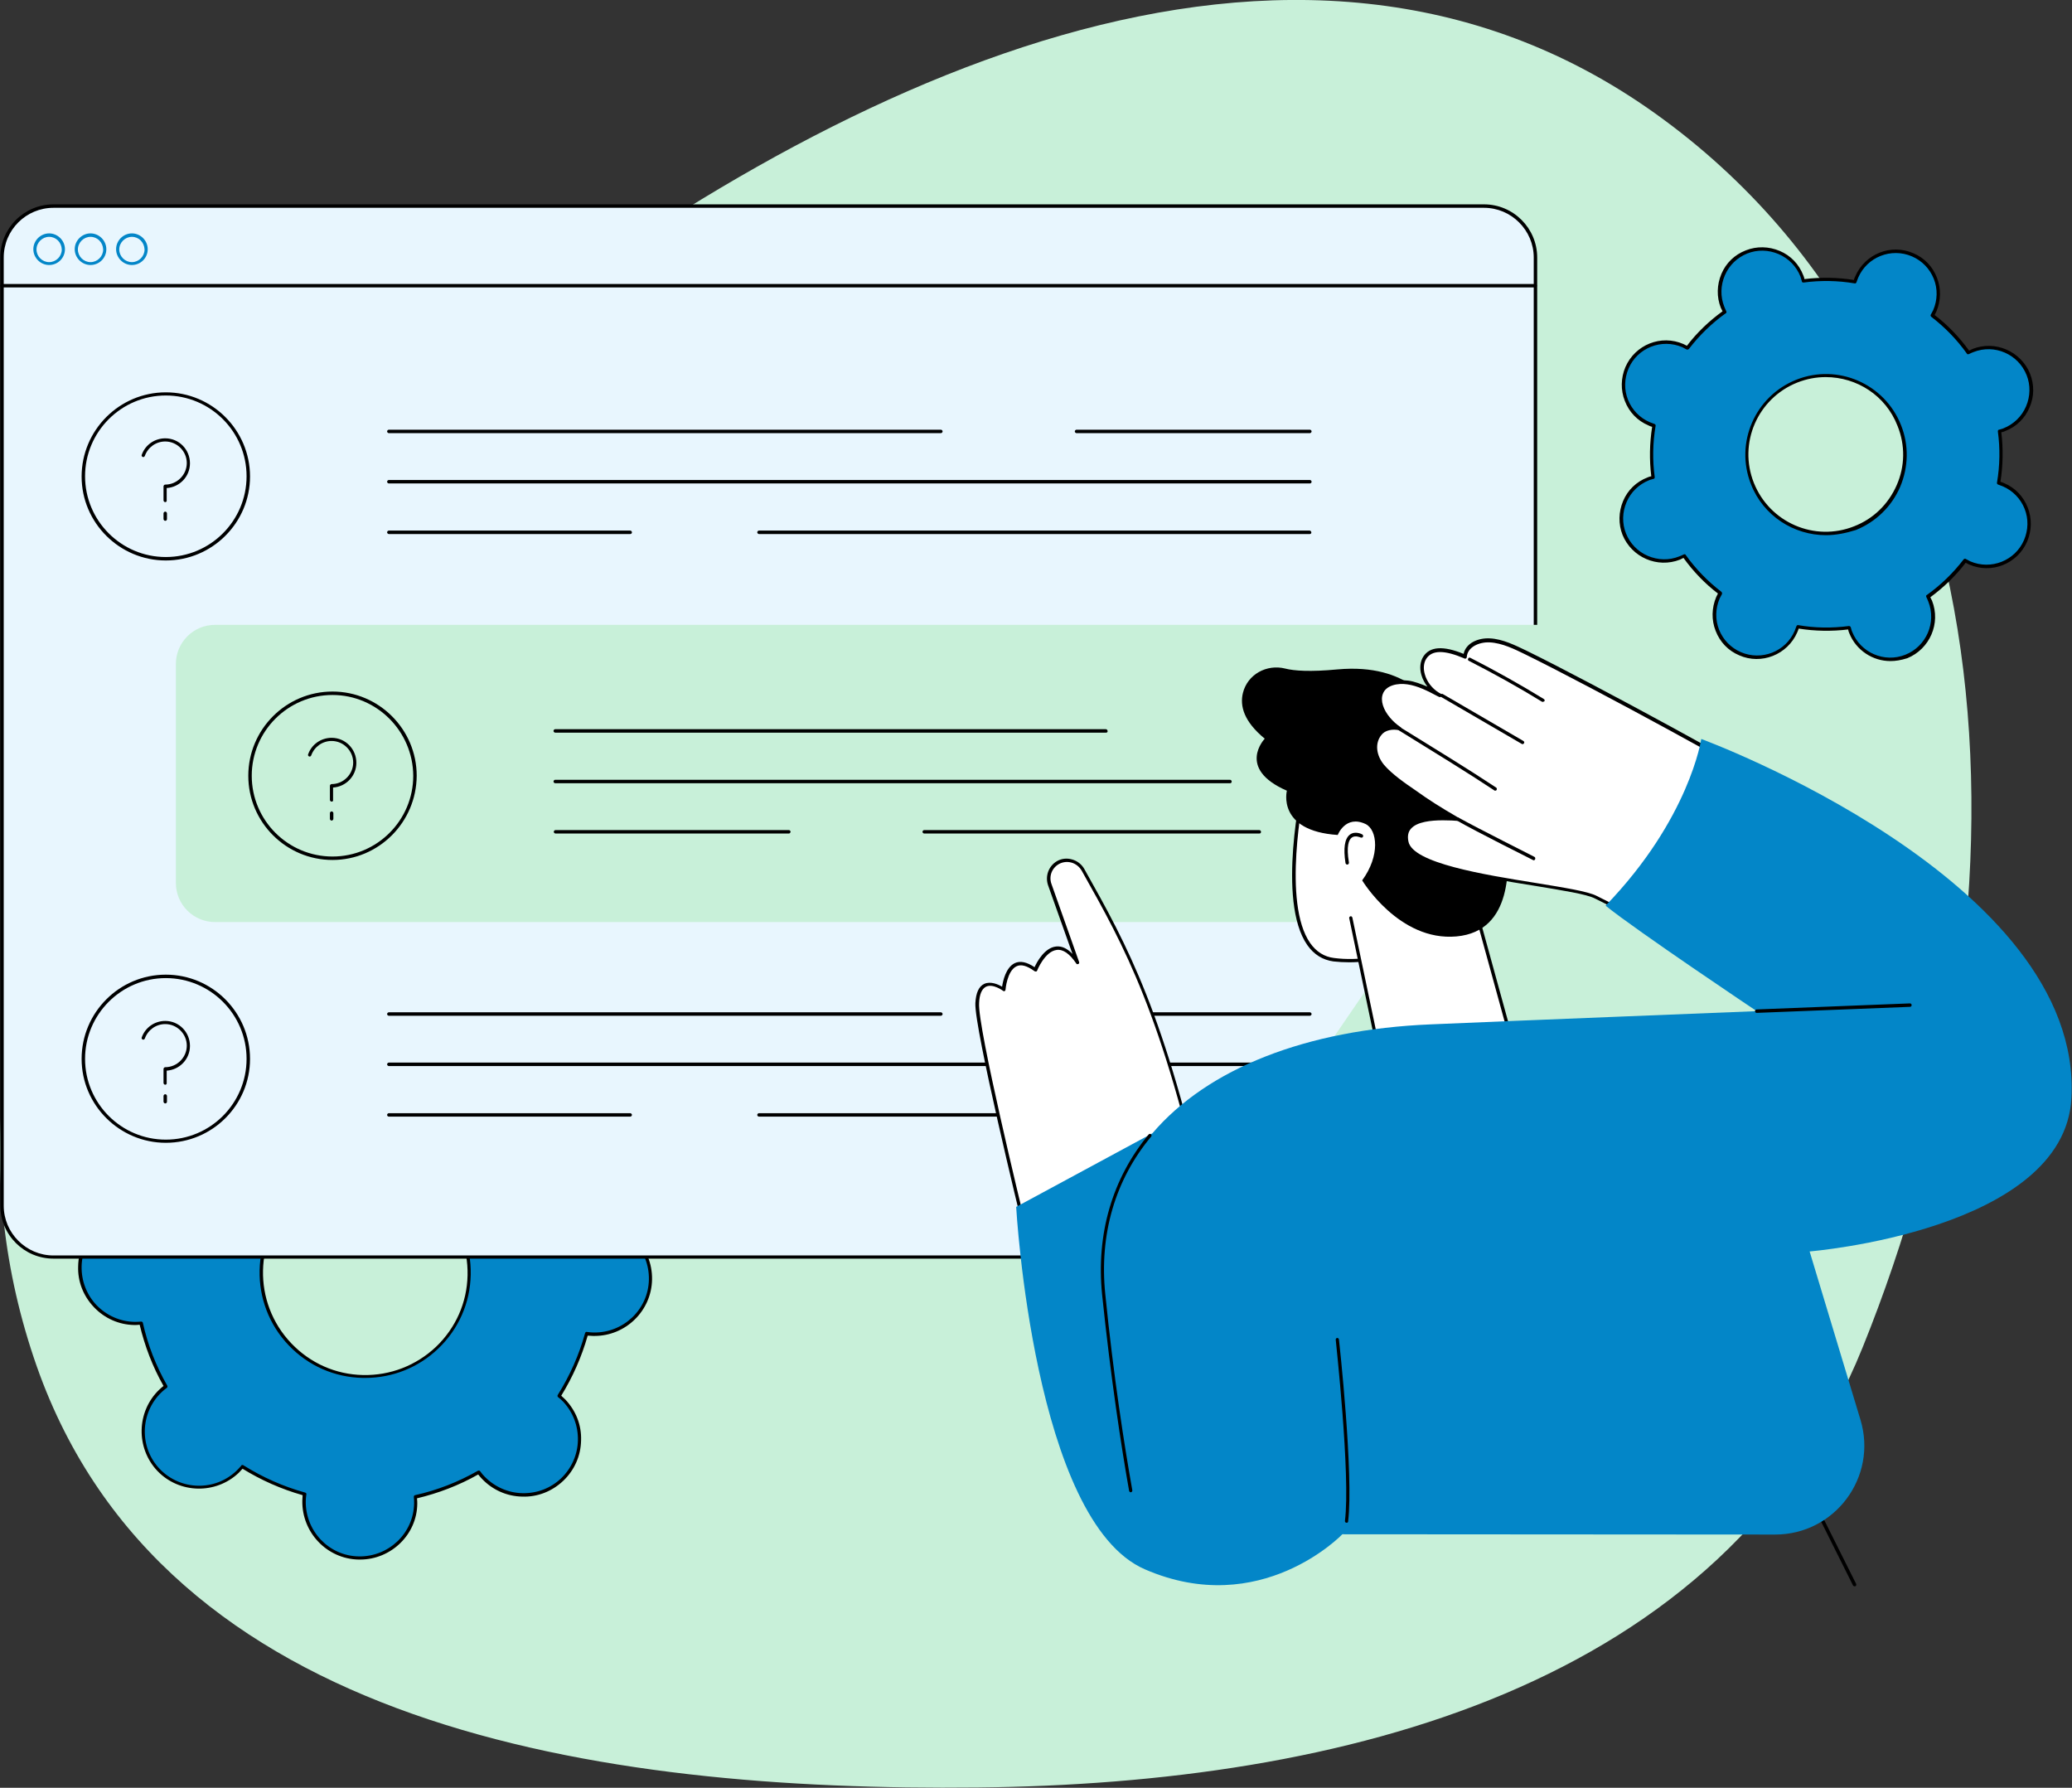 <?xml version="1.0" encoding="utf-8"?>
<!-- Generator: Adobe Illustrator 25.4.1, SVG Export Plug-In . SVG Version: 6.00 Build 0)  -->
<svg version="1.1" id="Layer_1" xmlns="http://www.w3.org/2000/svg" xmlns:xlink="http://www.w3.org/1999/xlink" x="0px" y="0px"
	 viewBox="0 0 721 622" style="enable-background:new 0 0 721 622;" xml:space="preserve">
<rect x="0" y="0" width="721" height="622" fill="#333333" stroke="none"/>
<style type="text/css">
	.st0{fill-rule:evenodd;clip-rule:evenodd;fill:#C8F0D9;}
	.st1{fill:#0386C8;}
	.st2{fill:#E8F6FE;}
	.st3{fill:#C8F0D9;}
	.st4{fill:#FFFFFF;}
</style>
<path class="st0" d="M340.3,621.9c126.4-1.3,259.9-34.7,307.8-153c60.1-148.6,57.5-336.8-72.1-429.4C449.8-50.7,288,29,165.3,123.9
	C54.3,209.9-34,342.1,12.8,475.4C57.1,601.2,208.4,623.3,340.3,621.9z"/>
<path class="st1" d="M645.5,183.7c-14.1,5.6-30.1-1.3-35.7-15.5c-5.6-14.1,1.3-30.1,15.5-35.7c14.1-5.6,30.1,1.3,35.7,15.5
	C666.5,162.1,659.6,178.1,645.5,183.7z M686.5,121.9c-0.6,0.2-1.1,0.5-1.6,0.8c-3.6-5-7.8-9.3-12.5-12.9c0.3-0.5,0.6-1,0.8-1.6
	c3.2-7.5-0.2-16.2-7.7-19.5c-7.5-3.3-16.2,0.2-19.5,7.7c-0.2,0.6-0.4,1.1-0.6,1.7c-5.9-1-12-1.1-18-0.3c-0.2-0.6-0.3-1.1-0.5-1.7
	c-3-7.6-11.6-11.3-19.2-8.3c-7.6,3-11.3,11.6-8.3,19.2c0.2,0.6,0.5,1.1,0.8,1.6c-5,3.6-9.3,7.8-12.9,12.5c-0.5-0.3-1-0.6-1.6-0.8
	c-7.5-3.3-16.2,0.2-19.5,7.7c-3.3,7.5,0.2,16.2,7.7,19.5c0.6,0.2,1.1,0.4,1.7,0.6c-1,5.9-1.1,12-0.3,18c-0.6,0.2-1.1,0.3-1.7,0.6
	c-7.6,3-11.3,11.6-8.3,19.2c3,7.6,11.6,11.3,19.2,8.3c0.6-0.2,1.1-0.5,1.6-0.8c3.6,5,7.8,9.3,12.5,12.9c-0.3,0.5-0.6,1-0.8,1.6
	c-3.2,7.5,0.2,16.2,7.7,19.5c7.5,3.2,16.2-0.2,19.5-7.7c0.2-0.6,0.4-1.1,0.6-1.7c5.9,1,12,1.1,18,0.3c0.1,0.6,0.3,1.1,0.5,1.7
	c3,7.6,11.6,11.3,19.2,8.3c7.6-3,11.3-11.6,8.3-19.2c-0.2-0.6-0.5-1.1-0.8-1.6c5-3.6,9.3-7.8,12.9-12.5c0.5,0.3,1,0.6,1.6,0.8
	c7.5,3.2,16.2-0.2,19.5-7.7c3.3-7.5-0.2-16.2-7.7-19.5c-0.6-0.2-1.1-0.4-1.7-0.6c1-5.9,1.1-12,0.3-18c0.6-0.2,1.1-0.3,1.7-0.5
	c7.6-3,11.3-11.6,8.3-19.2C702.7,122.7,694.1,118.9,686.5,121.9z"/>
<path d="M635.3,131.2c-3.3,0-6.6,0.6-9.9,1.9c-13.8,5.5-20.6,21.1-15.1,34.9c5.5,13.8,21.1,20.6,34.9,15.1
	c6.7-2.6,11.9-7.7,14.8-14.3c2.9-6.6,3-13.9,0.3-20.6C656.2,137.6,646.1,131.2,635.3,131.2z M635.4,186.2
	c-11.2,0-21.8-6.7-26.1-17.7c-5.7-14.4,1.4-30.7,15.8-36.4c14.4-5.7,30.7,1.4,36.4,15.8c2.8,7,2.6,14.6-0.3,21.5
	c-3,6.9-8.5,12.2-15.4,15C642.3,185.5,638.8,186.2,635.4,186.2z M643.4,217.8c0.3,0,0.5,0.2,0.6,0.4c0.2,0.6,0.3,1.2,0.5,1.6
	c2.9,7.3,11.2,10.9,18.5,8c7.3-2.9,10.9-11.2,8-18.5c-0.2-0.5-0.4-1-0.7-1.6c-0.1-0.3-0.1-0.6,0.2-0.7c4.9-3.5,9.2-7.7,12.8-12.4
	c0.2-0.2,0.5-0.3,0.8-0.1c0.6,0.3,1.1,0.6,1.5,0.8c7.2,3.1,15.6-0.2,18.7-7.4c1.5-3.5,1.6-7.4,0.2-10.9c-1.4-3.5-4.1-6.3-7.6-7.8
	c-0.5-0.2-1-0.4-1.6-0.6c-0.3-0.1-0.5-0.4-0.4-0.7c1-5.9,1.1-11.9,0.3-17.8c0-0.3,0.1-0.6,0.4-0.6c0.6-0.2,1.2-0.3,1.6-0.5
	c3.5-1.4,6.3-4.1,7.8-7.6c1.5-3.5,1.6-7.4,0.2-10.9c-2.9-7.3-11.2-10.9-18.5-8c-0.5,0.2-1,0.4-1.6,0.7c-0.3,0.1-0.6,0.1-0.7-0.2
	c-3.5-4.9-7.7-9.2-12.4-12.8c-0.2-0.2-0.3-0.5-0.1-0.8c0.3-0.6,0.6-1.1,0.8-1.5c1.5-3.5,1.6-7.4,0.2-10.9c-1.4-3.5-4.1-6.3-7.6-7.8
	c-7.2-3.1-15.6,0.2-18.7,7.4c-0.2,0.5-0.4,1-0.6,1.6c-0.1,0.3-0.4,0.5-0.6,0.4c-5.9-1-11.9-1.1-17.8-0.3c-0.3,0-0.6-0.1-0.6-0.4
	c-0.2-0.6-0.3-1.2-0.5-1.7c-1.4-3.5-4.1-6.3-7.6-7.8c-3.5-1.5-7.4-1.6-10.9-0.2c-3.5,1.4-6.3,4.1-7.8,7.6c-1.5,3.5-1.6,7.4-0.2,10.9
	c0.2,0.5,0.4,1,0.7,1.6c0.1,0.3,0.1,0.6-0.2,0.7c-4.9,3.5-9.2,7.7-12.8,12.4c-0.2,0.2-0.5,0.3-0.8,0.2c-0.6-0.3-1.1-0.6-1.5-0.8
	c-7.2-3.1-15.6,0.2-18.7,7.4c-1.5,3.5-1.6,7.4-0.2,10.9s4.1,6.3,7.6,7.8c0.5,0.2,1,0.4,1.6,0.6c0.3,0.1,0.5,0.4,0.4,0.7
	c-1,5.9-1.1,11.9-0.3,17.8c0,0.3-0.1,0.6-0.4,0.6c-0.6,0.2-1.2,0.3-1.6,0.5c-3.5,1.4-6.3,4.1-7.8,7.6c-1.5,3.5-1.6,7.4-0.2,10.9
	c1.4,3.5,4.1,6.3,7.6,7.8c3.5,1.5,7.4,1.6,10.9,0.2c0.5-0.2,1-0.4,1.6-0.7c0.3-0.1,0.6-0.1,0.7,0.2c3.5,4.9,7.7,9.2,12.4,12.8
	c0.2,0.2,0.3,0.5,0.2,0.8c-0.3,0.6-0.6,1.1-0.8,1.5c-1.5,3.5-1.6,7.4-0.2,10.9c1.4,3.5,4.1,6.3,7.6,7.8c7.2,3.1,15.6-0.2,18.7-7.4
	c0.2-0.5,0.4-1,0.6-1.6c0.1-0.3,0.4-0.5,0.7-0.4C631.4,218.5,637.4,218.6,643.4,217.8C643.4,217.8,643.4,217.8,643.4,217.8z
	 M657.8,230c-6.1,0-11.9-3.7-14.3-9.7c-0.2-0.4-0.3-0.8-0.4-1.3c-5.7,0.7-11.5,0.6-17.2-0.3c-0.2,0.5-0.3,0.9-0.5,1.3
	c-3.4,7.8-12.5,11.4-20.2,8c-3.8-1.6-6.7-4.6-8.2-8.5c-1.5-3.8-1.4-8,0.2-11.8c0.2-0.4,0.4-0.8,0.6-1.2c-4.6-3.5-8.6-7.7-12-12.4
	c-0.4,0.2-0.8,0.4-1.2,0.6c-7.9,3.1-16.8-0.8-20-8.6c-1.5-3.8-1.4-8,0.2-11.8c1.6-3.8,4.6-6.7,8.5-8.2c0.4-0.2,0.8-0.3,1.3-0.4
	c-0.7-5.7-0.6-11.5,0.3-17.2c-0.5-0.1-0.9-0.3-1.3-0.5c-3.8-1.6-6.7-4.6-8.2-8.5c-1.5-3.8-1.4-8,0.2-11.8c3.4-7.8,12.4-11.4,20.2-8
	c0.4,0.2,0.8,0.4,1.2,0.6c3.5-4.6,7.7-8.6,12.4-12c-0.2-0.4-0.4-0.8-0.6-1.2c-1.5-3.8-1.4-8,0.2-11.8c1.6-3.8,4.6-6.7,8.5-8.2
	c3.8-1.5,8-1.4,11.8,0.2c3.8,1.6,6.7,4.6,8.2,8.5c0.2,0.4,0.3,0.8,0.4,1.3c5.7-0.7,11.5-0.6,17.2,0.3c0.1-0.5,0.3-0.9,0.5-1.3
	c3.4-7.8,12.4-11.4,20.2-8c3.8,1.6,6.7,4.6,8.2,8.5c1.5,3.8,1.4,8-0.2,11.8c-0.2,0.4-0.4,0.8-0.6,1.2c4.6,3.5,8.6,7.7,12,12.4
	c0.4-0.2,0.8-0.4,1.2-0.6c7.9-3.1,16.8,0.8,20,8.6c1.5,3.8,1.5,8-0.2,11.8c-1.6,3.8-4.6,6.7-8.5,8.2c-0.4,0.2-0.8,0.3-1.3,0.4
	c0.7,5.7,0.6,11.5-0.3,17.2c0.5,0.2,0.9,0.3,1.3,0.5c3.8,1.6,6.7,4.6,8.2,8.5c1.5,3.8,1.4,8-0.2,11.8c-3.4,7.8-12.4,11.4-20.2,8
	c-0.4-0.2-0.8-0.4-1.2-0.6c-3.5,4.6-7.7,8.6-12.3,12c0.2,0.4,0.4,0.8,0.6,1.2c3.1,7.9-0.8,16.8-8.6,20
	C661.5,229.7,659.6,230,657.8,230z"/>
<path class="st1" d="M152,468.8c-14.4,13.8-37.3,13.3-51.1-1.2c-13.8-14.4-13.3-37.3,1.2-51.1c14.4-13.8,37.3-13.3,51.1,1.2
	C167,432.2,166.5,455,152,468.8z M171.4,373.5c-0.6,0.6-1.1,1.1-1.6,1.7c-6.8-4.3-14.1-7.5-21.7-9.6c0.1-0.8,0.2-1.6,0.2-2.4
	c0.2-10.7-8.3-19.6-19-19.9c-10.7-0.2-19.6,8.3-19.9,19c0,0.8,0,1.6,0.1,2.4c-7.6,1.7-15.1,4.6-22.1,8.6c-0.5-0.6-1-1.2-1.5-1.8
	c-7.4-7.8-19.7-8-27.5-0.6c-7.8,7.4-8,19.7-0.6,27.5c0.6,0.6,1.1,1.1,1.7,1.6c-4.3,6.8-7.5,14.1-9.6,21.7c-0.8-0.1-1.6-0.2-2.4-0.2
	c-10.7-0.2-19.6,8.3-19.9,19c-0.2,10.7,8.3,19.6,19,19.9c0.8,0,1.6,0,2.4-0.1c1.7,7.6,4.6,15.1,8.6,22.1c-0.6,0.5-1.2,1-1.8,1.5
	c-7.8,7.4-8,19.7-0.6,27.5c7.4,7.8,19.7,8,27.5,0.6c0.6-0.6,1.1-1.1,1.6-1.7c6.8,4.3,14.1,7.5,21.7,9.6c-0.1,0.8-0.2,1.6-0.2,2.4
	c-0.2,10.7,8.3,19.6,19,19.9c10.7,0.2,19.6-8.3,19.9-19c0-0.8,0-1.6-0.1-2.4c7.6-1.7,15.1-4.6,22.1-8.6c0.5,0.6,1,1.2,1.5,1.8
	c7.4,7.8,19.7,8,27.5,0.6c7.8-7.4,8-19.7,0.6-27.5c-0.6-0.6-1.1-1.1-1.7-1.6c4.3-6.8,7.5-14.1,9.6-21.7c0.8,0.1,1.6,0.2,2.4,0.2
	c10.7,0.2,19.6-8.3,19.9-19c0.2-10.7-8.3-19.6-19-19.9c-0.8,0-1.6,0-2.4,0.1c-1.7-7.6-4.6-15.1-8.6-22.1c0.6-0.5,1.2-1,1.8-1.5
	c7.8-7.4,8-19.7,0.6-27.5C191.5,366.3,179.1,366,171.4,373.5z"/>
<path d="M127,407.2c-9.2,0-17.9,3.5-24.5,9.9c-14.2,13.5-14.7,36.1-1.1,50.3c6.6,6.9,15.4,10.8,24.9,11c9.5,0.2,18.5-3.3,25.4-9.8
	c6.9-6.6,10.8-15.4,11-24.9c0.2-9.5-3.3-18.5-9.8-25.4c-6.6-6.9-15.4-10.8-24.9-11C127.6,407.2,127.3,407.2,127,407.2z M127.1,479.4
	c-0.3,0-0.6,0-0.9,0c-9.8-0.2-18.9-4.2-25.7-11.3c-14-14.6-13.5-37.9,1.2-51.9c7.1-6.8,16.4-10.4,26.2-10.2
	c9.8,0.2,18.9,4.2,25.7,11.3c6.8,7.1,10.4,16.4,10.2,26.2c-0.2,9.8-4.2,18.9-11.3,25.7C145.6,475.8,136.6,479.4,127.1,479.4z
	 M84.4,509.7c0.1,0,0.2,0,0.3,0.1c6.7,4.2,13.9,7.4,21.5,9.5c0.3,0.1,0.5,0.4,0.4,0.6c-0.1,0.8-0.2,1.6-0.2,2.3
	c-0.2,10.4,8,19.1,18.4,19.3c10.4,0.2,19.1-8,19.3-18.4c0-0.7,0-1.5-0.1-2.3c0-0.3,0.2-0.6,0.4-0.6c7.7-1.7,15.1-4.6,21.9-8.5
	c0.3-0.1,0.6-0.1,0.8,0.2c0.5,0.7,1,1.3,1.5,1.8c3.5,3.6,8.2,5.7,13.2,5.8c5.1,0.1,9.8-1.7,13.5-5.2c3.6-3.5,5.7-8.2,5.8-13.2
	c0.1-5-1.7-9.8-5.2-13.5c-0.5-0.5-1-1-1.7-1.5c-0.2-0.2-0.3-0.5-0.1-0.8c4.2-6.7,7.4-13.9,9.5-21.5c0.1-0.3,0.4-0.5,0.6-0.4
	c0.8,0.1,1.6,0.2,2.3,0.2c10.4,0.2,19.1-8,19.3-18.4c0.2-10.4-8-19.1-18.4-19.3c-0.7,0-1.4,0-2.3,0.1c-0.3,0-0.6-0.2-0.6-0.4
	c-1.7-7.7-4.6-15.1-8.5-21.9c-0.1-0.3-0.1-0.6,0.2-0.8c0.7-0.5,1.3-1,1.8-1.5c7.5-7.2,7.8-19.2,0.6-26.7c-7.2-7.5-19.2-7.8-26.7-0.6
	c-0.5,0.5-1,1-1.6,1.7c-0.2,0.2-0.5,0.3-0.8,0.1c-6.7-4.2-13.9-7.4-21.5-9.5c-0.3-0.1-0.5-0.3-0.4-0.6c0.1-0.9,0.2-1.6,0.2-2.3
	c0.1-5-1.7-9.8-5.2-13.5c-3.5-3.6-8.2-5.7-13.2-5.8c-5-0.1-9.8,1.7-13.5,5.2c-3.6,3.5-5.7,8.2-5.8,13.2c0,0.7,0,1.4,0.1,2.3
	c0,0.3-0.2,0.6-0.4,0.6c-7.7,1.7-15.1,4.6-21.9,8.5c-0.3,0.1-0.6,0.1-0.8-0.2c-0.5-0.7-1-1.3-1.5-1.8c-3.5-3.6-8.2-5.7-13.2-5.8
	c-5-0.1-9.8,1.7-13.5,5.2c-7.5,7.2-7.8,19.2-0.6,26.7c0.5,0.5,1,1,1.7,1.6c0.2,0.2,0.3,0.5,0.1,0.8c-4.2,6.7-7.4,13.9-9.5,21.5
	c-0.1,0.3-0.4,0.5-0.6,0.4c-0.8-0.1-1.6-0.2-2.3-0.2c-5-0.1-9.8,1.7-13.5,5.2c-3.6,3.5-5.7,8.2-5.8,13.2c-0.1,5,1.7,9.8,5.2,13.5
	c3.5,3.6,8.2,5.7,13.2,5.8c0.7,0,1.4,0,2.3-0.1c0.3,0,0.6,0.2,0.6,0.4c1.7,7.7,4.6,15.1,8.5,21.9c0.1,0.3,0.1,0.6-0.2,0.8
	c-0.7,0.5-1.3,1-1.8,1.5c-7.5,7.2-7.8,19.2-0.6,26.7c7.2,7.5,19.2,7.8,26.7,0.6c0.5-0.5,1-1,1.6-1.7C84,509.7,84.2,509.7,84.4,509.7
	z M125.3,542.6c-0.2,0-0.3,0-0.5,0c-11-0.2-19.8-9.4-19.6-20.5c0-0.6,0.1-1.2,0.1-1.9c-7.4-2.1-14.4-5.2-20.9-9.2
	c-0.5,0.5-0.9,1-1.3,1.4c-8,7.6-20.7,7.3-28.3-0.6c-7.6-8-7.3-20.7,0.6-28.3c0.4-0.4,0.9-0.8,1.5-1.3c-3.8-6.7-6.5-13.8-8.3-21.3
	c-0.7,0.1-1.3,0.1-1.9,0.1c-5.3-0.1-10.3-2.3-14-6.2c-3.7-3.9-5.7-8.9-5.5-14.3c0.1-5.3,2.3-10.3,6.2-14c3.9-3.7,9-5.7,14.3-5.5
	c0.6,0,1.2,0.1,1.9,0.1c2.1-7.4,5.2-14.4,9.2-20.9c-0.5-0.5-1-0.9-1.4-1.3c-7.6-8-7.3-20.7,0.6-28.3c3.9-3.7,8.9-5.7,14.3-5.5
	c5.3,0.1,10.3,2.3,14,6.2c0.4,0.4,0.8,0.9,1.3,1.5c6.7-3.8,13.8-6.5,21.3-8.3c-0.1-0.7-0.1-1.3-0.1-1.9c0.1-5.3,2.3-10.3,6.2-14
	c3.9-3.7,9-5.7,14.3-5.5c5.3,0.1,10.3,2.3,14,6.2c3.7,3.9,5.7,8.9,5.5,14.3c0,0.6-0.1,1.2-0.1,1.9c7.4,2.1,14.4,5.2,20.9,9.2
	c0.5-0.5,0.9-1,1.3-1.4c8-7.6,20.7-7.3,28.3,0.6c7.6,8,7.3,20.7-0.6,28.3c-0.4,0.4-0.9,0.8-1.5,1.3c3.8,6.7,6.5,13.8,8.3,21.3
	c0.7-0.1,1.3-0.1,1.9-0.1c11,0.2,19.8,9.4,19.6,20.5c-0.2,10.9-9.2,19.6-20,19.6c-0.2,0-0.3,0-0.5,0c-0.6,0-1.2-0.1-1.9-0.1
	c-2.1,7.4-5.2,14.4-9.2,20.9c0.5,0.5,1,0.9,1.4,1.3c3.7,3.9,5.7,8.9,5.5,14.3c-0.1,5.3-2.3,10.3-6.2,14c-3.9,3.7-9,5.7-14.3,5.5
	c-5.3-0.1-10.3-2.3-14-6.2c-0.4-0.4-0.8-0.9-1.3-1.5c-6.7,3.8-13.8,6.5-21.3,8.3c0.1,0.7,0.1,1.3,0.1,1.9
	C145.1,533.9,136.1,542.6,125.3,542.6z"/>
<path class="st2" d="M411.8,437.3H18.6c-9.9,0-17.9-8-17.9-17.9V89.6c0-9.9,8-17.9,17.9-17.9h497.8c9.9,0,17.9,8,17.9,17.9v168.7
	L411.8,437.3z"/>
<path d="M411.8,437.9H18.6c-10.2,0-18.5-8.3-18.5-18.5V89.6c0-10.2,8.3-18.5,18.5-18.5h497.8c10.2,0,18.5,8.3,18.5,18.5v168.7
	c0,0.3-0.3,0.6-0.6,0.6c-0.3,0-0.6-0.3-0.6-0.6V89.6c0-9.5-7.8-17.3-17.3-17.3H18.6C9.1,72.3,1.3,80,1.3,89.6v329.9
	c0,9.5,7.8,17.3,17.3,17.3h393.2c0.3,0,0.6,0.3,0.6,0.6C412.4,437.7,412.1,437.9,411.8,437.9z"/>
<path d="M534.3,100H0.7c-0.3,0-0.6-0.3-0.6-0.6c0-0.3,0.3-0.6,0.6-0.6h533.5c0.3,0,0.6,0.3,0.6,0.6C534.8,99.7,534.6,100,534.3,100z
	"/>
<path class="st1" d="M17.1,82.4c-2.4,0-4.4,2-4.4,4.4c0,2.4,2,4.4,4.4,4.4c2.4,0,4.4-2,4.4-4.4C21.4,84.3,19.5,82.4,17.1,82.4z
	 M17.1,92.2c-3,0-5.5-2.5-5.5-5.5c0-3,2.5-5.5,5.5-5.5c3,0,5.5,2.5,5.5,5.5C22.6,89.8,20.1,92.2,17.1,92.2z"/>
<path class="st1" d="M31.5,82.4c-2.4,0-4.4,2-4.4,4.4c0,2.4,2,4.4,4.4,4.4s4.4-2,4.4-4.4C35.8,84.3,33.9,82.4,31.5,82.4z M31.5,92.2
	c-3,0-5.5-2.5-5.5-5.5c0-3,2.5-5.5,5.5-5.5c3,0,5.5,2.5,5.5,5.5C37,89.8,34.5,92.2,31.5,92.2z"/>
<path class="st1" d="M45.9,82.4c-2.4,0-4.4,2-4.4,4.4c0,2.4,2,4.4,4.4,4.4s4.4-2,4.4-4.4C50.2,84.3,48.3,82.4,45.9,82.4z M45.9,92.2
	c-3,0-5.5-2.5-5.5-5.5c0-3,2.5-5.5,5.5-5.5c3,0,5.5,2.5,5.5,5.5C51.4,89.8,48.9,92.2,45.9,92.2z"/>
<path d="M57.5,174.7c-0.3,0-0.6-0.3-0.6-0.6v-4.9c0-0.3,0.3-0.6,0.6-0.6c4.1,0,7.5-3.4,7.5-7.5c0-4.1-3.4-7.5-7.5-7.5
	c-3.2,0-6,2-7.1,5c-0.1,0.3-0.4,0.5-0.7,0.4c-0.3-0.1-0.5-0.4-0.4-0.7c1.2-3.5,4.5-5.8,8.2-5.8c4.8,0,8.6,3.9,8.6,8.7
	c0,4.6-3.6,8.3-8.1,8.6v4.3C58.1,174.4,57.8,174.7,57.5,174.7z"/>
<path d="M57.5,181.2c-0.3,0-0.6-0.3-0.6-0.6v-2c0-0.3,0.3-0.6,0.6-0.6c0.3,0,0.6,0.3,0.6,0.6v2C58.1,181,57.8,181.2,57.5,181.2z"/>
<path d="M57.7,137.6c-15.5,0-28.1,12.6-28.1,28.1s12.6,28.1,28.1,28.1c15.5,0,28.1-12.6,28.1-28.1S73.2,137.6,57.7,137.6z M57.7,195
	c-16.1,0-29.3-13.1-29.3-29.2c0-16.1,13.1-29.3,29.3-29.3c16.1,0,29.3,13.1,29.3,29.3C87,181.8,73.9,195,57.7,195z"/>
<path d="M455.8,150.7h-81.2c-0.3,0-0.6-0.3-0.6-0.6c0-0.3,0.3-0.6,0.6-0.6h81.2c0.3,0,0.6,0.3,0.6,0.6
	C456.4,150.4,456.1,150.7,455.8,150.7z"/>
<path d="M327.4,150.7H135.3c-0.3,0-0.6-0.3-0.6-0.6c0-0.3,0.3-0.6,0.6-0.6h192.1c0.3,0,0.6,0.3,0.6,0.6
	C328,150.4,327.7,150.7,327.4,150.7z"/>
<path d="M455.8,168.2H135.3c-0.3,0-0.6-0.3-0.6-0.6c0-0.3,0.3-0.6,0.6-0.6h320.5c0.3,0,0.6,0.3,0.6,0.6
	C456.4,168,456.1,168.2,455.8,168.2z"/>
<path d="M455.8,185.8H264.1c-0.3,0-0.6-0.3-0.6-0.6c0-0.3,0.3-0.6,0.6-0.6h191.6c0.3,0,0.6,0.3,0.6,0.6
	C456.4,185.5,456.1,185.8,455.8,185.8z"/>
<path d="M219.3,185.8h-84c-0.3,0-0.6-0.3-0.6-0.6c0-0.3,0.3-0.6,0.6-0.6h84c0.3,0,0.6,0.3,0.6,0.6
	C219.9,185.6,219.6,185.8,219.3,185.8z"/>
<path class="st3" d="M552.3,320.8H74.8c-7.5,0-13.6-6.1-13.6-13.6V231c0-7.5,6.1-13.6,13.6-13.6h477.5c7.5,0,13.6,6.1,13.6,13.6
	v76.2C565.9,314.7,559.8,320.8,552.3,320.8z"/>
<path d="M115.4,278.9c-0.3,0-0.6-0.3-0.6-0.6v-4.9c0-0.3,0.3-0.6,0.6-0.6c4.1,0,7.5-3.4,7.5-7.5s-3.4-7.5-7.5-7.5c-3.2,0-6,2-7.1,5
	c-0.1,0.3-0.4,0.5-0.7,0.4c-0.3-0.1-0.5-0.4-0.4-0.7c1.2-3.5,4.5-5.8,8.2-5.8c4.8,0,8.6,3.9,8.6,8.7c0,4.6-3.6,8.3-8.1,8.6v4.3
	C116,278.7,115.7,278.9,115.4,278.9z"/>
<path d="M115.4,285.5c-0.3,0-0.6-0.3-0.6-0.6v-2c0-0.3,0.3-0.6,0.6-0.6s0.6,0.3,0.6,0.6v2C116,285.2,115.7,285.5,115.4,285.5z"/>
<path d="M115.7,241.8c-15.5,0-28.1,12.6-28.1,28.1c0,15.5,12.6,28.1,28.1,28.1c15.5,0,28.1-12.6,28.1-28.1
	C143.7,254.4,131.1,241.8,115.7,241.8z M115.7,299.2c-16.1,0-29.3-13.1-29.3-29.3c0-16.1,13.1-29.3,29.3-29.3
	c16.1,0,29.3,13.1,29.3,29.3C144.9,286.1,131.8,299.2,115.7,299.2z"/>
<path d="M274.5,290h-81.2c-0.3,0-0.6-0.3-0.6-0.6c0-0.3,0.3-0.6,0.6-0.6h81.2c0.3,0,0.6,0.3,0.6,0.6C275,289.8,274.8,290,274.5,290z
	"/>
<path d="M438.2,290H321.6c-0.3,0-0.6-0.3-0.6-0.6c0-0.3,0.3-0.6,0.6-0.6h116.6c0.3,0,0.6,0.3,0.6,0.6
	C438.8,289.8,438.6,290,438.2,290z"/>
<path d="M428.1,272.5H193.2c-0.3,0-0.6-0.3-0.6-0.6c0-0.3,0.3-0.6,0.6-0.6h234.8c0.3,0,0.6,0.3,0.6,0.6
	C428.6,272.2,428.4,272.5,428.1,272.5z"/>
<path d="M384.9,254.9H193.2c-0.3,0-0.6-0.3-0.6-0.6c0-0.3,0.3-0.6,0.6-0.6h191.6c0.3,0,0.6,0.3,0.6,0.6
	C385.5,254.7,385.2,254.9,384.9,254.9z"/>
<path d="M57.5,377.4c-0.3,0-0.6-0.3-0.6-0.6v-4.9c0-0.3,0.3-0.6,0.6-0.6c4.1,0,7.5-3.4,7.5-7.5s-3.4-7.5-7.5-7.5c-3.2,0-6,2-7.1,5
	c-0.1,0.3-0.4,0.5-0.7,0.4c-0.3-0.1-0.5-0.4-0.4-0.7c1.2-3.5,4.5-5.8,8.2-5.8c4.8,0,8.6,3.9,8.6,8.7c0,4.6-3.6,8.3-8.1,8.6v4.3
	C58.1,377.1,57.8,377.4,57.5,377.4z"/>
<path d="M57.5,383.9c-0.3,0-0.6-0.3-0.6-0.6v-2c0-0.3,0.3-0.6,0.6-0.6c0.3,0,0.6,0.3,0.6,0.6v2C58.1,383.7,57.8,383.9,57.5,383.9z"
	/>
<path d="M57.7,340.3c-15.5,0-28.1,12.6-28.1,28.1c0,15.5,12.6,28.1,28.1,28.1c15.5,0,28.1-12.6,28.1-28.1
	C85.8,352.9,73.2,340.3,57.7,340.3z M57.7,397.6c-16.1,0-29.3-13.1-29.3-29.2c0-16.1,13.1-29.3,29.3-29.3S87,352.3,87,368.4
	C87,384.5,73.9,397.6,57.7,397.6z"/>
<path d="M455.8,353.4h-81.2c-0.3,0-0.6-0.3-0.6-0.6c0-0.3,0.3-0.6,0.6-0.6h81.2c0.3,0,0.6,0.3,0.6,0.6
	C456.4,353.1,456.1,353.4,455.8,353.4z"/>
<path d="M327.4,353.4H135.3c-0.3,0-0.6-0.3-0.6-0.6c0-0.3,0.3-0.6,0.6-0.6h192.1c0.3,0,0.6,0.3,0.6,0.6
	C328,353.1,327.7,353.4,327.4,353.4z"/>
<path d="M455.8,370.9H135.3c-0.3,0-0.6-0.3-0.6-0.6c0-0.3,0.3-0.6,0.6-0.6h320.5c0.3,0,0.6,0.3,0.6,0.6
	C456.4,370.7,456.1,370.9,455.8,370.9z"/>
<path d="M455.8,388.5H264.1c-0.3,0-0.6-0.3-0.6-0.6c0-0.3,0.3-0.6,0.6-0.6h191.6c0.3,0,0.6,0.3,0.6,0.6
	C456.4,388.2,456.1,388.5,455.8,388.5z"/>
<path d="M219.3,388.5h-84c-0.3,0-0.6-0.3-0.6-0.6c0-0.3,0.3-0.6,0.6-0.6h84c0.3,0,0.6,0.3,0.6,0.6
	C219.9,388.2,219.6,388.5,219.3,388.5z"/>
<path class="st4" d="M454,271.8c0,0-13.1,58.9,10.1,62c18,2.4,38.4-8.1,38.8-9.5c0.5-1.4,5.4-38.1,5.4-38.1L454,271.8z"/>
<path d="M454.4,272.6c-1.1,5.1-8.2,41.6,1.5,55.5c2.1,3,4.9,4.8,8.3,5.2c17.2,2.3,36.9-7.4,38.2-9.1c0.4-1.5,3.4-22.9,5.3-37.4
	L454.4,272.6z M469.5,334.8c-1.9,0-3.7-0.1-5.5-0.3c-3.7-0.5-6.8-2.4-9.1-5.7c-10.7-15.3-1.9-55.3-1.5-57c0-0.2,0.1-0.3,0.3-0.4
	c0.1-0.1,0.3-0.1,0.5-0.1l54.4,14.5c0.3,0.1,0.5,0.3,0.4,0.6c-0.5,3.8-5,36.8-5.5,38.2C502.9,326.4,485.8,334.8,469.5,334.8z"/>
<path class="st4" d="M470.2,319.4l9.1,43.5l45.5-5.4l-17.7-64.3L470.2,319.4z"/>
<path d="M479.2,363.5c-0.3,0-0.5-0.2-0.6-0.5l-9.1-43.5c-0.1-0.3,0.1-0.6,0.4-0.7c0.3-0.1,0.6,0.1,0.7,0.5l9,43L524,357l-17.5-63.7
	c-0.1-0.3,0.1-0.6,0.4-0.7c0.3-0.1,0.6,0.1,0.7,0.4l17.7,64.3c0,0.2,0,0.3-0.1,0.5c-0.1,0.1-0.2,0.2-0.4,0.3L479.2,363.5
	C479.3,363.5,479.3,363.5,479.2,363.5z"/>
<path d="M498,245.6c0,0-7.3-15-32.6-12.7c-9.5,0.9-15.1,0.5-18.2-0.3c-6.4-1.6-13.1,2-14.7,8.5c-1.1,4.5,0.3,9.9,7.6,15.9
	c0,0-10,10.4,7.7,18.1c0,0-3.6,14,17.7,15.4c0,0,2.7-7.1,9.7-3.8c4.1,2,5.1,11-1.2,19.6c0,0,12.8,21.3,32.8,19.5
	c20-1.8,18.1-25.2,17.7-32.9c-0.5-7.7,8.9-29.3-5.4-43.6C510.2,240.6,498,245.6,498,245.6z"/>
<path class="st4" d="M473.8,290.9c0,0-7.1-3.6-5,9.4L473.8,290.9z"/>
<path d="M468.8,300.8c-0.3,0-0.5-0.2-0.6-0.5c-0.8-5.2-0.3-8.5,1.5-9.9c1.8-1.4,4.2-0.2,4.3-0.1c0.3,0.1,0.4,0.5,0.3,0.8
	c-0.1,0.3-0.5,0.4-0.8,0.3c0,0-1.9-0.9-3.1,0c-1,0.7-2,2.9-1,8.7C469.4,300.5,469.2,300.8,468.8,300.8
	C468.9,300.8,468.8,300.8,468.8,300.8z"/>
<path class="st4" d="M349.2,344.3c0,0,1-14.3,11.1-6.9c0,0,6-15.2,14.6-2.6l-9.6-27c-1-2.9,0.2-6.2,2.9-7.7c3.2-1.8,7.1-0.5,8.9,2.7
	c15,26.7,28,50.1,43.2,118.6c-28.6,3.6-31,11.5-63.9,5c0,0-16.8-68.7-16.4-77.4C340.6,337.9,349.2,344.3,349.2,344.3z"/>
<path d="M356.8,425.9c21.6,4.3,30,2.1,41.5-0.8c5.7-1.4,12.1-3.1,21.2-4.2c-15.2-68.3-28.1-91.3-43-117.8c-0.8-1.5-2.2-2.6-3.7-3
	c-1.5-0.4-3-0.2-4.3,0.5c-2.5,1.4-3.6,4.3-2.6,7l9.6,27.1c0.1,0.3,0,0.6-0.3,0.7c-0.3,0.1-0.6,0.1-0.7-0.2c-2.3-3.4-4.6-5-6.8-4.7
	c-4.1,0.5-6.8,7.1-6.8,7.2c-0.1,0.2-0.2,0.3-0.4,0.3c-0.2,0-0.4,0-0.5-0.1c-2.6-1.9-4.7-2.5-6.3-1.7c-3.3,1.6-3.8,8.1-3.8,8.1
	c0,0.2-0.1,0.4-0.3,0.5c-0.2,0.1-0.4,0.1-0.6-0.1c0,0-3.5-2.6-5.9-1.4c-1.4,0.7-2.3,2.6-2.4,5.7
	C340.1,357.2,355.5,420.5,356.8,425.9z M377.7,429.5c-5.6,0-12.4-0.7-21.5-2.5c-0.2,0-0.4-0.2-0.4-0.4c-0.7-2.8-16.8-68.9-16.4-77.6
	c0.2-3.6,1.2-5.8,3.1-6.7c2.2-1,4.9,0.2,6.2,1c0.3-2,1.3-6.7,4.4-8.2c1.9-0.9,4.2-0.4,6.9,1.4c0.8-1.8,3.5-6.8,7.5-7.2
	c1.9-0.2,3.8,0.6,5.7,2.6l-8.5-23.9c-1.1-3.2,0.2-6.7,3.1-8.4c1.6-0.9,3.4-1.1,5.2-0.6c1.9,0.5,3.5,1.8,4.4,3.5
	c15,26.7,27.9,49.8,43.2,118.8c0,0.2,0,0.3-0.1,0.5c-0.1,0.1-0.2,0.2-0.4,0.2c-9.4,1.2-15.9,2.8-21.7,4.3
	C391.7,428,385.9,429.5,377.7,429.5z"/>
<path class="st4" d="M509.8,228.5c-6-2.6-11.5-3.6-14,0.4c-2.5,3.9,0.2,10.6,5.3,13c-3.6-1.9-7.3-3.9-11.2-4.5
	c-3.9-0.6-7.9,0.6-9.2,3.7c-1.1,2.7,0.3,6.3,2.6,8.9c1.1,1.3,2.5,2.5,3.9,3.5c-2.6-0.6-5.4,0-6.9,1.8c-2.4,3-2.1,7.5,0.9,11.1
	c2.5,3.1,6.9,6.3,11.1,9c4.7,3.3,8.3,5.6,14.9,9.5c-7.2-0.5-19.5-0.8-17.8,7.8c2.4,12,57,14.8,65.8,19.3
	c16.5,8.4,29.3,14.5,29.3,14.5c7.2-1.1,32.2-38.8,35.7-50.9c-7.1-4.9-65.6-37-89.5-48.7c-4-2-8.2-4-12.4-4.2
	C514.3,222.6,510.1,224.7,509.8,228.5z"/>
<path d="M502.1,285.4c-4.1,0-9,0.5-11.1,2.9c-1,1.1-1.3,2.6-0.9,4.5c1.5,7.5,26.2,11.5,44.3,14.4c9.7,1.6,18.1,2.9,21.2,4.5
	c15.3,7.8,27.6,13.7,29.1,14.4c7-1.6,31-37.4,34.9-50.1c-8.4-5.7-65.3-36.8-89-48.4c-3.5-1.7-7.9-3.9-12.2-4.1
	c-3.8-0.2-7.8,1.7-8,5.1c0,0.2-0.1,0.4-0.3,0.5c-0.2,0.1-0.4,0.1-0.5,0c-7-3-11.3-3-13.3,0.1c-0.9,1.4-1.1,3.4-0.5,5.4
	c0.7,2.6,2.6,5,4.9,6.4c0.2,0.1,0.5,0.3,0.7,0.4c0.3,0.1,0.4,0.5,0.2,0.8c-0.1,0.3-0.5,0.4-0.8,0.3c-0.3-0.1-0.5-0.3-0.8-0.4
	c-3.2-1.7-6.7-3.5-10.3-4c-3.3-0.5-7.4,0.3-8.5,3.3c-0.9,2.3,0.1,5.5,2.5,8.3c1,1.2,2.2,2.3,3.8,3.4c0.2,0.2,0.3,0.5,0.2,0.7
	c-0.1,0.2-0.4,0.4-0.7,0.3c-2.5-0.6-5.1,0-6.3,1.6c-2.3,2.8-1.9,7,0.9,10.4c2.7,3.2,7.6,6.6,11,8.9c4.6,3.3,8.2,5.6,14.9,9.5
	c0.2,0.1,0.3,0.4,0.3,0.7c-0.1,0.3-0.3,0.4-0.6,0.4C506.2,285.5,504.3,285.4,502.1,285.4z M584.6,327.2c-0.1,0-0.2,0-0.3-0.1
	c-0.1-0.1-13-6.2-29.3-14.5c-2.9-1.5-11.2-2.8-20.9-4.4c-19.4-3.1-43.6-7-45.2-15.3c-0.4-2.2,0-4,1.2-5.5c2.8-3.2,9.3-3.5,14.8-3.2
	c-5.4-3.2-8.7-5.4-12.8-8.3c-3.5-2.3-8.5-5.8-11.2-9.1c-3.1-3.8-3.5-8.6-0.9-11.9c1.1-1.4,3.1-2.2,5.3-2.2c0,0,0,0,0,0
	c-0.9-0.8-1.7-1.5-2.4-2.3c-2.2-2.5-4-6.3-2.7-9.5c1.4-3.6,6.1-4.6,9.8-4.1c2.3,0.3,4.5,1.2,6.7,2.1c-0.9-1.2-1.7-2.6-2.1-4.1
	c-0.7-2.4-0.4-4.7,0.7-6.4c2.3-3.5,6.9-3.8,14-0.9c0.8-3.8,5.1-5.6,9.1-5.4c4.5,0.2,9,2.5,12.6,4.2c24.1,11.8,82.4,43.7,89.5,48.7
	c0.2,0.1,0.3,0.4,0.2,0.6C617.5,287.5,592.6,326,584.6,327.2C584.7,327.2,584.7,327.2,584.6,327.2z"/>
<path d="M533.7,299.3c-0.1,0-0.2,0-0.3-0.1c-0.2-0.1-19.8-9.9-26.4-13.7c-0.3-0.2-0.4-0.5-0.2-0.8c0.2-0.3,0.5-0.4,0.8-0.2
	c6.6,3.7,26.2,13.5,26.3,13.6c0.3,0.1,0.4,0.5,0.3,0.8C534.1,299.2,533.9,299.3,533.7,299.3z"/>
<path d="M520.3,275.1c-0.1,0-0.2,0-0.3-0.1c-9.5-6.3-21.6-13.7-31.3-19.7l-1.8-1.1c-0.3-0.2-0.4-0.5-0.2-0.8
	c0.2-0.3,0.5-0.4,0.8-0.2l1.8,1.1c9.7,6,21.8,13.4,31.3,19.7c0.3,0.2,0.3,0.5,0.2,0.8C520.7,275,520.5,275.1,520.3,275.1z"/>
<path d="M529.8,258.9c-0.1,0-0.2,0-0.3-0.1l-28-16.3c-0.3-0.2-0.4-0.5-0.2-0.8c0.2-0.3,0.5-0.4,0.8-0.2l28,16.3
	c0.3,0.2,0.4,0.5,0.2,0.8C530.2,258.8,530,258.9,529.8,258.9z"/>
<path d="M536.8,244.2c-0.1,0-0.2,0-0.3-0.1c-8.3-5.1-16.8-9.8-25.4-14.2c-0.3-0.1-0.4-0.5-0.2-0.8c0.1-0.3,0.5-0.4,0.8-0.2
	c8.6,4.4,17.2,9.2,25.5,14.3c0.3,0.2,0.4,0.5,0.2,0.8C537.1,244.1,537,244.2,536.8,244.2z"/>
<path d="M645.3,551.9c-0.2,0-0.4-0.1-0.5-0.3l-18.1-36.2c-0.1-0.3,0-0.6,0.3-0.8c0.3-0.1,0.6,0,0.8,0.3l18.1,36.2
	c0.1,0.3,0,0.6-0.3,0.8C645.4,551.9,645.3,551.9,645.3,551.9z"/>
<path class="st1" d="M592,257.1c0,0-4.1,27.8-33.3,58c10.9,8.8,52.6,36.7,52.6,36.7s-88.3,3.5-113.5,4.6
	c-43.4,1.8-77.6,15.4-96.8,37.9l-47.4,25.6c0,0,6.1,109.4,44.8,126.1c40.3,17.5,68.7-12.2,68.7-12.2l150.6,0.1
	c20.8,0,35.7-20,29.7-39.9l-17.7-58.6c0,0,88.6-7.2,91.1-53.3C725,306,592,257.1,592,257.1z"/>
<path d="M611.3,352.4c-0.3,0-0.6-0.2-0.6-0.6c0-0.3,0.2-0.6,0.6-0.6l53.3-2.1c0.3,0,0.6,0.2,0.6,0.6c0,0.3-0.2,0.6-0.6,0.6
	L611.3,352.4C611.3,352.4,611.3,352.4,611.3,352.4z"/>
<path d="M393.5,519.2c-0.3,0-0.5-0.2-0.6-0.5c-2.7-15.2-6.4-39.4-9.4-68.3c-2.1-21.1,3.5-40.3,16.2-55.7c0.2-0.2,0.6-0.3,0.8-0.1
	c0.2,0.2,0.3,0.6,0.1,0.8c-12.6,15.1-18.1,34.1-16,54.8c2.9,28.9,6.7,53,9.4,68.2C394.1,518.8,393.9,519.1,393.5,519.2
	C393.5,519.2,393.5,519.2,393.5,519.2z"/>
<path d="M468.6,529.8C468.6,529.8,468.6,529.8,468.6,529.8c-0.4,0-0.6-0.3-0.6-0.6c2-16-3.2-62.6-3.2-63.1c0-0.3,0.2-0.6,0.5-0.6
	c0.3,0,0.6,0.2,0.6,0.5c0.1,0.5,5.2,47.2,3.2,63.4C469.1,529.6,468.9,529.8,468.6,529.8z"/>
</svg>
